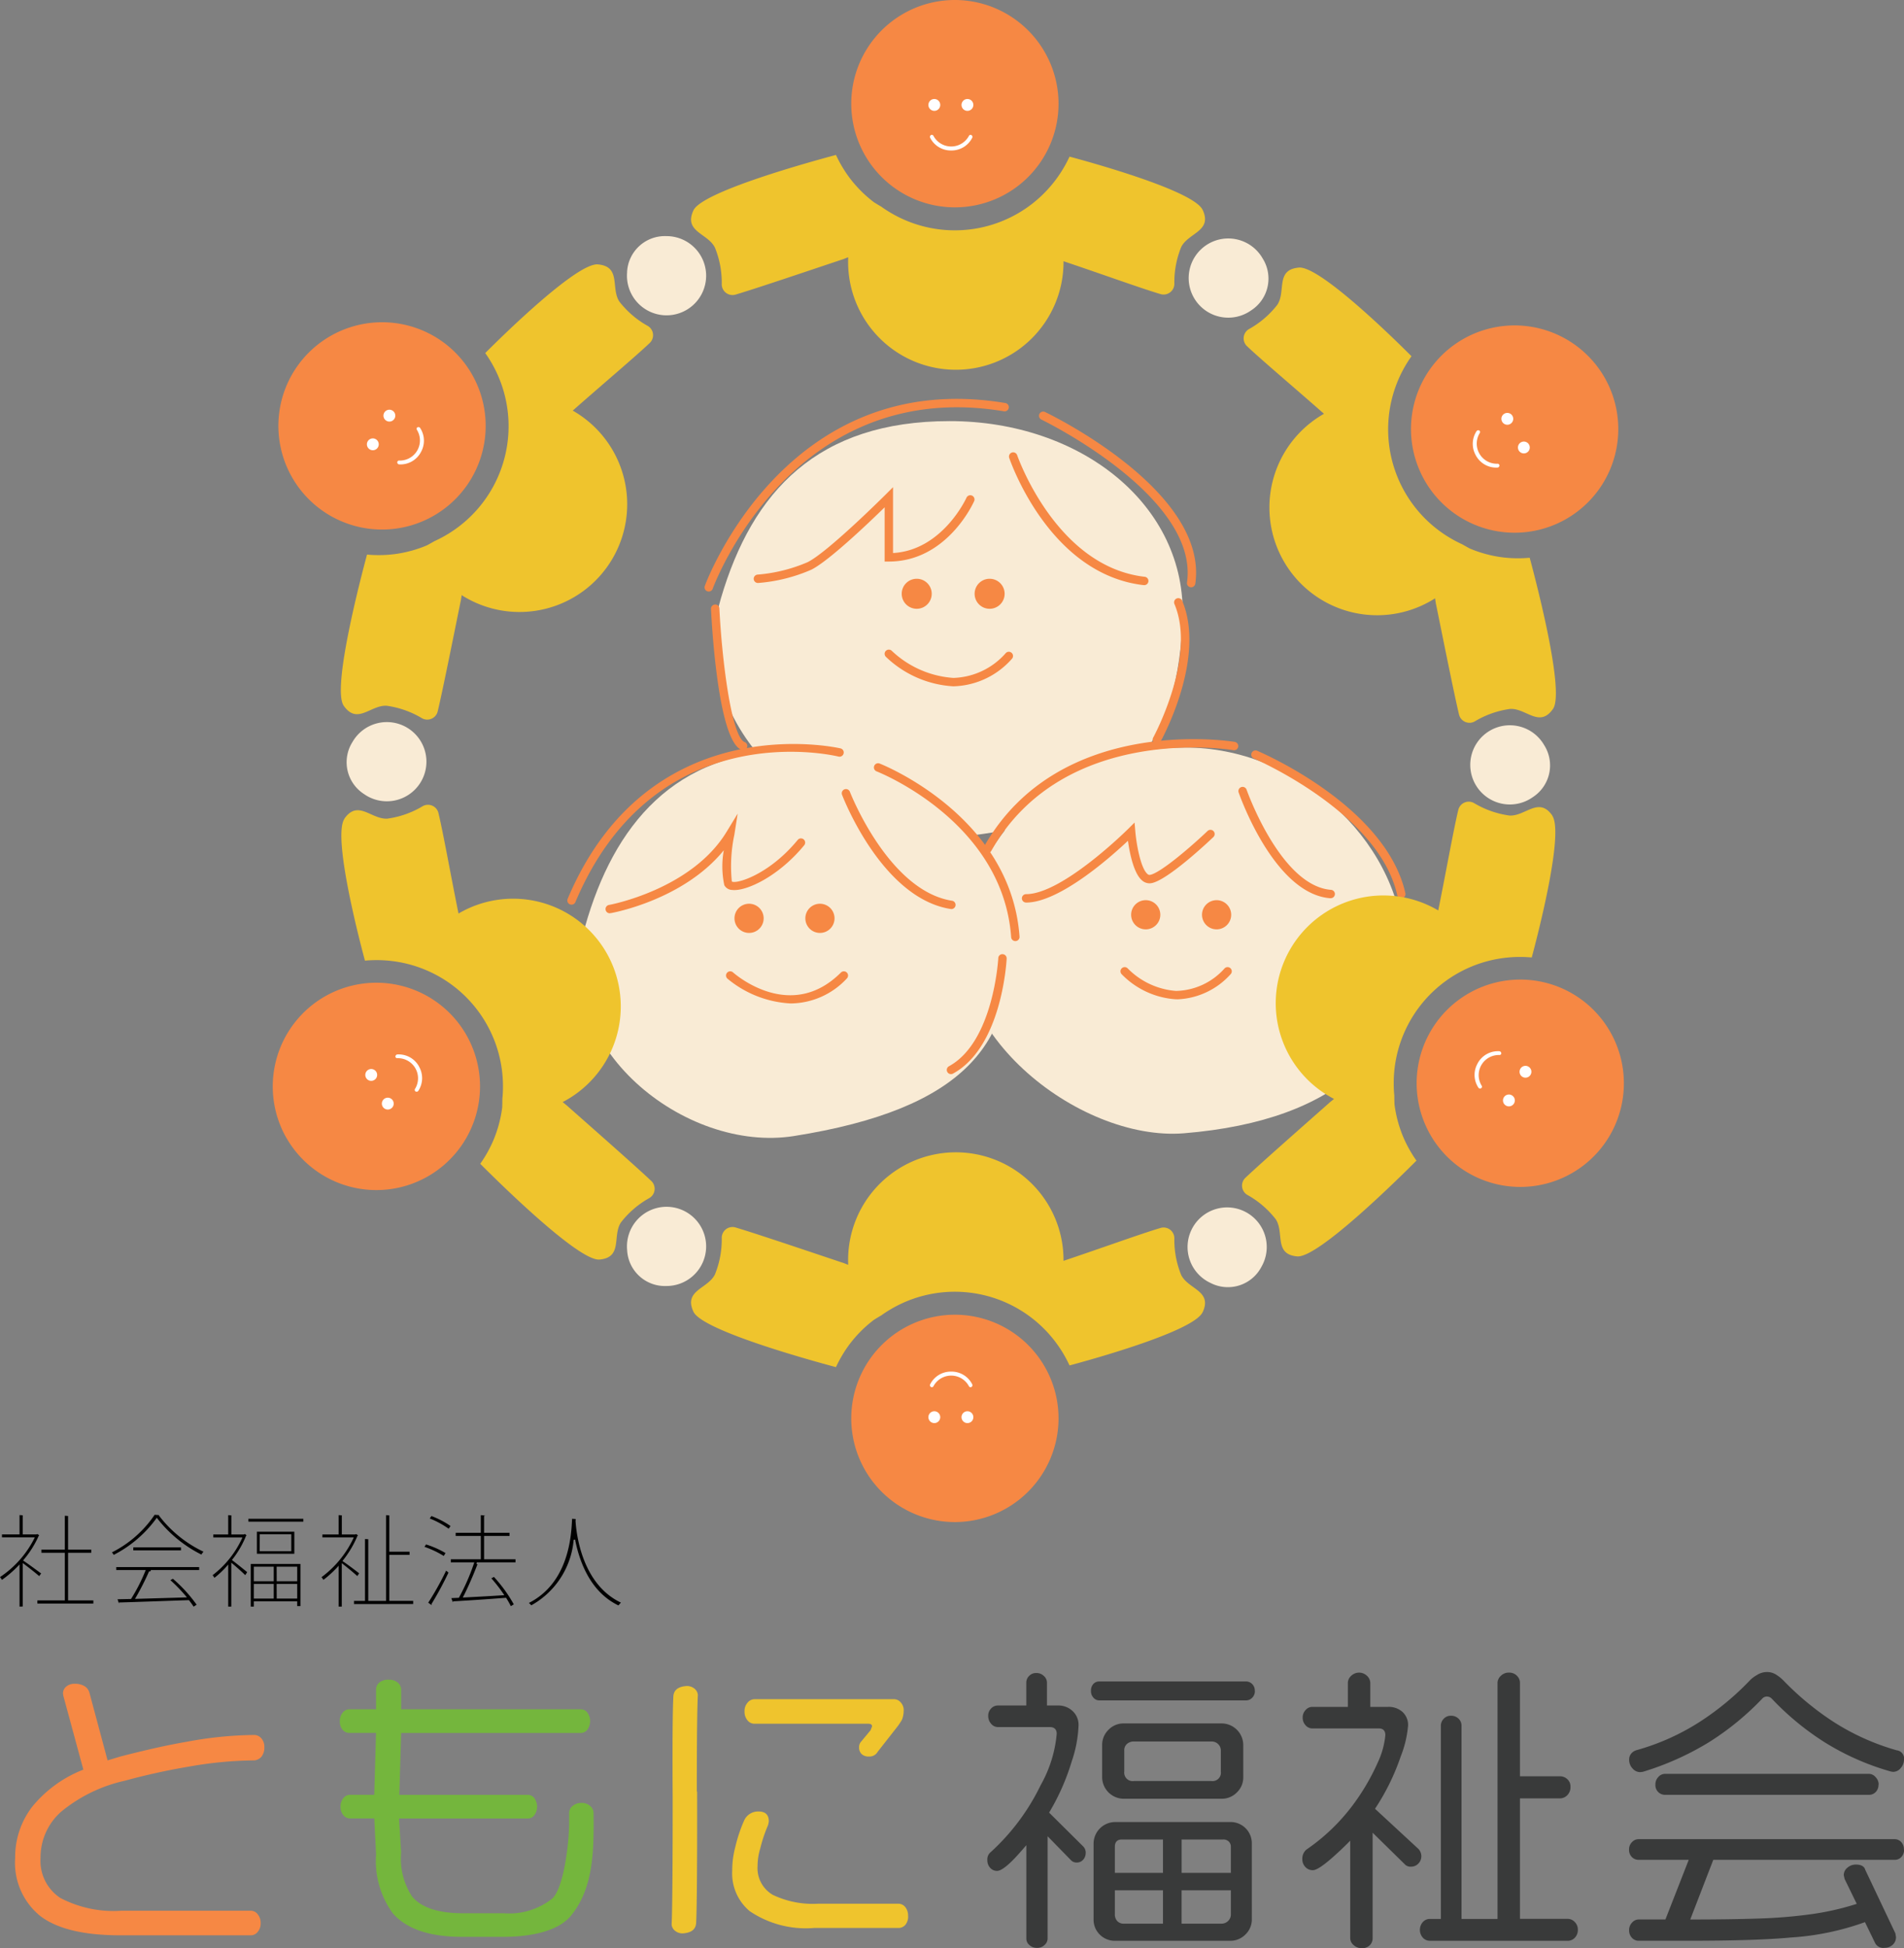<svg id="グループ_159932" data-name="グループ 159932" xmlns="http://www.w3.org/2000/svg" xmlns:xlink="http://www.w3.org/1999/xlink" width="136.401" height="139.523" viewBox="0 0 136.401 139.523">
  <rect x="0" y="0" width="136.401" height="139.523" fill="#808080" stroke="none"/>
  <defs>
    <clipPath id="clip-path">
      <rect id="長方形_29979" data-name="長方形 29979" width="136.401" height="139.523" fill="none"/>
    </clipPath>
  </defs>
  <g id="グループ_6" data-name="グループ 6" clip-path="url(#clip-path)">
    <path id="パス_613" data-name="パス 613" d="M118.621,64.291c-.3,8-3.175,14.541-16.588,15.667-9.411.79-19.171-7.972-16.487-17.124,2.253-7.68,6.939-12.7,16.384-12.7s17,6.042,16.691,14.154" transform="translate(-33.902 -19.975)" fill="#f9ebd5"/>
    <path id="パス_614" data-name="パス 614" d="M146.181,103.014c.514,7.337-4.537,12.685-15.77,13.6-7.578.614-17.913-7.545-15.667-15.951,1.884-7.055,7.868-11.673,15.769-11.673s15.132,6.385,15.667,14.029" transform="translate(-45.59 -35.452)" fill="#f9ebd5"/>
    <path id="パス_615" data-name="パス 615" d="M99.73,102.739c.558,7.509-3.131,12.28-15.36,14.21-7.782,1.229-17.388-6.411-14.949-15.013,2.046-7.22,6.4-12.611,14.977-12.611s14.751,5.592,15.332,13.414" transform="translate(-27.504 -35.587)" fill="#f9ebd5"/>
    <path id="パス_616" data-name="パス 616" d="M109.528,69.975a1.075,1.075,0,1,1-1.075-1.075,1.075,1.075,0,0,1,1.075,1.075" transform="translate(-42.78 -27.45)" fill="#f68844"/>
    <path id="パス_617" data-name="パス 617" d="M118.209,69.975a1.075,1.075,0,1,1-1.075-1.075,1.075,1.075,0,0,1,1.075,1.075" transform="translate(-46.238 -27.45)" fill="#f68844"/>
    <path id="パス_618" data-name="パス 618" d="M136.788,108.207a1.045,1.045,0,1,1-1.046-1.046,1.045,1.045,0,0,1,1.046,1.046" transform="translate(-53.664 -42.693)" fill="#f68844"/>
    <path id="パス_619" data-name="パス 619" d="M145.227,108.207a1.045,1.045,0,1,1-1.046-1.046,1.045,1.045,0,0,1,1.046,1.046" transform="translate(-57.026 -42.693)" fill="#f68844"/>
    <path id="パス_620" data-name="パス 620" d="M89.554,108.633a1.045,1.045,0,1,1-1.046-1.046,1.045,1.045,0,0,1,1.046,1.046" transform="translate(-34.846 -42.863)" fill="#f68844"/>
    <path id="パス_621" data-name="パス 621" d="M97.993,108.633a1.045,1.045,0,1,1-1.046-1.046,1.045,1.045,0,0,1,1.046,1.046" transform="translate(-38.208 -42.863)" fill="#f68844"/>
    <path id="パス_622" data-name="パス 622" d="M84.2,61.283a.3.3,0,0,1-.1-.017.3.3,0,0,1-.182-.384c.056-.158,5.787-15.723,21.529-13.1a.3.3,0,1,1-.1.593C90.108,45.836,84.538,60.931,84.483,61.084a.3.3,0,0,1-.283.2" transform="translate(-33.426 -18.918)" fill="#f68844"/>
    <path id="パス_623" data-name="パス 623" d="M86.963,82.4a.294.294,0,0,1-.112-.022c-1.632-.653-2.107-8.523-2.185-10.094a.3.3,0,0,1,.285-.316.289.289,0,0,1,.316.286c.187,3.747.872,9.192,1.808,9.566a.3.3,0,0,1-.112.58" transform="translate(-33.731 -28.674)" fill="#f68844"/>
    <path id="パス_624" data-name="パス 624" d="M134.628,61.577a.256.256,0,0,1-.043,0,.3.3,0,0,1-.256-.341c.88-6.159-10.317-11.613-10.431-11.667a.3.3,0,0,1,.261-.543c.478.23,11.708,5.7,10.766,12.295a.3.3,0,0,1-.3.258" transform="translate(-49.294 -19.52)" fill="#f68844"/>
    <path id="パス_625" data-name="パス 625" d="M137.561,81.64a.3.3,0,0,1-.263-.446c.031-.057,3.134-5.757,1.522-9.568a.3.3,0,1,1,.555-.234c1.727,4.081-1.416,9.849-1.551,10.093a.3.3,0,0,1-.263.155" transform="translate(-54.685 -28.369)" fill="#f68844"/>
    <path id="パス_626" data-name="パス 626" d="M159.751,99.921a.3.3,0,0,1-.294-.235c-1.332-5.92-10.179-9.735-10.269-9.773a.3.3,0,0,1,.235-.555c.375.159,9.22,3.973,10.621,10.2a.3.3,0,0,1-.228.36.346.346,0,0,1-.066.007" transform="translate(-59.364 -35.591)" fill="#f68844"/>
    <path id="パス_627" data-name="パス 627" d="M117.391,96.16a.305.305,0,0,1-.148-.039.3.3,0,0,1-.114-.41c5.417-9.6,17.854-7.542,17.978-7.521a.3.3,0,0,1,.245.348.3.3,0,0,1-.348.244c-.12-.021-12.143-2-17.349,7.225a.3.3,0,0,1-.262.153" transform="translate(-46.649 -35.056)" fill="#f68844"/>
    <path id="パス_628" data-name="パス 628" d="M67.859,100.077a.3.3,0,0,1-.117-.024.3.3,0,0,1-.161-.393c5.869-13.9,19.412-10.807,19.548-10.774a.3.3,0,0,1-.141.585c-.534-.129-13.185-3-18.852,10.422a.3.3,0,0,1-.277.184" transform="translate(-26.915 -35.287)" fill="#f68844"/>
    <path id="パス_629" data-name="パス 629" d="M114.2,103.6a.3.3,0,0,1-.3-.279c-.594-8.315-9.547-11.841-9.638-11.875a.3.3,0,0,1,.215-.562c.094.036,9.4,3.7,10.023,12.394a.3.3,0,0,1-.279.322H114.2" transform="translate(-41.462 -36.202)" fill="#f68844"/>
    <path id="パス_630" data-name="パス 630" d="M113.05,122.18a.3.3,0,0,1-.144-.565c3.19-1.74,3.527-7.679,3.53-7.738a.291.291,0,0,1,.315-.285.3.3,0,0,1,.285.315c-.013.258-.356,6.334-3.843,8.236a.3.3,0,0,1-.144.037" transform="translate(-44.92 -45.255)" fill="#f68844"/>
    <path id="パス_631" data-name="パス 631" d="M129.824,63.357l-.035,0c-6.716-.781-9.5-8.771-9.62-9.111a.3.3,0,0,1,.57-.194c.027.08,2.784,7.971,9.12,8.707a.3.3,0,0,1-.034.6" transform="translate(-47.87 -21.453)" fill="#f68844"/>
    <path id="パス_632" data-name="パス 632" d="M90.071,64.854a.3.3,0,0,1-.021-.6,11.346,11.346,0,0,0,3.573-.89c1.475-.738,5.564-4.818,5.605-4.859l.513-.513v4.718c3.542-.2,5.244-3.922,5.261-3.96a.3.3,0,0,1,.55.244c-.078.177-1.97,4.326-6.112,4.326h-.3V59.435c-1.168,1.141-4,3.84-5.247,4.466a11.785,11.785,0,0,1-3.8.952h-.022" transform="translate(-35.765 -23.103)" fill="#f68844"/>
    <path id="パス_633" data-name="パス 633" d="M72.454,103.992a.3.3,0,0,1-.053-.6c.059-.011,5.89-1.1,8.4-5.236l.792-1.3-.238,1.508a10.916,10.916,0,0,0-.182,3.351c.28.209,2.645-.452,4.721-2.975a.3.3,0,1,1,.464.383c-1.86,2.26-4.184,3.317-5.161,3.2a.658.658,0,0,1-.562-.341,6.462,6.462,0,0,1-.037-2.5c-2.868,3.527-7.859,4.461-8.089,4.5a.269.269,0,0,1-.054,0" transform="translate(-28.746 -38.587)" fill="#f68844"/>
    <path id="パス_634" data-name="パス 634" d="M108.067,102.52a.337.337,0,0,1-.049,0c-4.877-.786-7.644-7.876-7.76-8.177a.3.3,0,0,1,.562-.215c.028.07,2.76,7.066,7.294,7.8a.3.3,0,0,1-.047.6" transform="translate(-39.935 -37.423)" fill="#f68844"/>
    <path id="パス_635" data-name="パス 635" d="M154.072,101.65h-.025c-3.99-.319-6.454-7.278-6.557-7.574a.3.3,0,0,1,.569-.2c.023.069,2.438,6.883,6.037,7.172a.3.3,0,0,1-.023.6" transform="translate(-58.754 -37.321)" fill="#f68844"/>
    <path id="パス_636" data-name="パス 636" d="M121.987,103.647a.3.3,0,0,1,0-.6c2.609,0,7.267-4.626,7.314-4.673l.457-.456.056.643c.085.978.4,2.671.881,3.052a.2.2,0,0,0,.159.055c.713-.1,2.915-1.983,4.135-3.145a.3.3,0,0,1,.415.436c-.337.321-3.327,3.143-4.466,3.305a.8.8,0,0,1-.618-.179c-.62-.492-.914-1.991-1.035-2.859-1.263,1.19-4.916,4.424-7.3,4.424" transform="translate(-48.48 -39.01)" fill="#f68844"/>
    <path id="パス_637" data-name="パス 637" d="M137.486,117.431h-.094a5.955,5.955,0,0,1-3.883-1.8.3.3,0,0,1,.442-.407,5.436,5.436,0,0,0,3.458,1.609,4.785,4.785,0,0,0,3.481-1.618.3.3,0,1,1,.425.425,5.4,5.4,0,0,1-3.83,1.795" transform="translate(-53.159 -45.865)" fill="#f68844"/>
    <path id="パス_638" data-name="パス 638" d="M91.1,117.934a7.7,7.7,0,0,1-4.544-1.776.3.3,0,0,1,.4-.449c.168.149,4.139,3.6,7.728.012a.3.3,0,1,1,.425.425,5.545,5.545,0,0,1-4.01,1.787" transform="translate(-34.443 -46.069)" fill="#f68844"/>
    <path id="パス_639" data-name="パス 639" d="M110.263,79.963a7.6,7.6,0,0,1-4.83-2.114.3.3,0,0,1,.425-.426,7.116,7.116,0,0,0,4.4,1.938h.046a5.194,5.194,0,0,0,3.721-1.78.3.3,0,0,1,.433.417,5.774,5.774,0,0,1-4.153,1.964h-.048" transform="translate(-41.97 -30.811)" fill="#f68844"/>
    <path id="パス_640" data-name="パス 640" d="M108.77,0a7.425,7.425,0,1,0,7.435,7.435A7.435,7.435,0,0,0,108.77,0" transform="translate(-40.372 0)" fill="#f68844"/>
    <path id="パス_641" data-name="パス 641" d="M74.68,30.688A2.836,2.836,0,1,0,77.5,28.111a2.709,2.709,0,0,0-2.824,2.577" transform="translate(-29.753 -11.2)" fill="#f9ebd5"/>
    <path id="パス_642" data-name="パス 642" d="M118.939,22.379c-.64-1.372-7.97-3.394-9.533-3.812a9.142,9.142,0,0,1-.993,1.662,9.027,9.027,0,0,1-11.8,2.371q-.364-.212-.7-.455c-.178-.1-.354-.208-.527-.318a9,9,0,0,1-1.72-1.719,9.154,9.154,0,0,1-.992-1.663c-1.564.418-9.57,2.6-10.21,3.969-.717,1.536,1.024,1.638,1.536,2.662a6.667,6.667,0,0,1,.492,2.6.771.771,0,0,0,.988.772c1.4-.415,5.005-1.632,7.629-2.511,0,.009.225-.081.439-.165,0,.009,0,.018,0,.027,0,.025,0,.048,0,.073a7.716,7.716,0,1,0,15.428.186c2.624.879,5.55,1.94,6.952,2.354a.77.77,0,0,0,.987-.771,6.673,6.673,0,0,1,.492-2.6c.512-1.025,2.252-1.127,1.536-2.663" transform="translate(-32.786 -7.349)" fill="#efc42d"/>
    <path id="パス_643" data-name="パス 643" d="M111.405,12.211a.424.424,0,1,1-.424-.424.423.423,0,0,1,.424.424" transform="translate(-44.047 -4.696)" fill="#fffeff"/>
    <path id="パス_644" data-name="パス 644" d="M115.348,12.211a.424.424,0,1,1-.424-.424.423.423,0,0,1,.424.424" transform="translate(-45.618 -4.696)" fill="#fffeff"/>
    <path id="パス_645" data-name="パス 645" d="M113.706,16.068a.132.132,0,0,0-.179.068,1.441,1.441,0,0,1-2.53,0,.132.132,0,0,0-.18-.068.148.148,0,0,0-.064.191,1.656,1.656,0,0,0,1.49.914l.007,0h.023l.007,0a1.658,1.658,0,0,0,1.491-.914.149.149,0,0,0-.064-.191" transform="translate(-44.119 -6.396)" fill="#fffeff"/>
    <path id="パス_646" data-name="パス 646" d="M108.77,171.349a7.425,7.425,0,1,1,7.435-7.435,7.435,7.435,0,0,1-7.435,7.435" transform="translate(-40.372 -62.342)" fill="#f68844"/>
    <path id="パス_647" data-name="パス 647" d="M74.68,147.1a2.836,2.836,0,1,1,2.824,2.577A2.709,2.709,0,0,1,74.68,147.1" transform="translate(-29.753 -57.577)" fill="#f9ebd5"/>
    <path id="パス_648" data-name="パス 648" d="M118.939,148.635c-.64,1.372-7.97,3.395-9.533,3.812a9.168,9.168,0,0,0-.993-1.663,9.028,9.028,0,0,0-11.8-2.37q-.364.212-.7.455c-.178.1-.354.208-.527.318a8.968,8.968,0,0,0-1.72,1.719,9.134,9.134,0,0,0-.992,1.663c-1.564-.418-9.57-2.6-10.21-3.969-.717-1.536,1.024-1.638,1.536-2.662a6.67,6.67,0,0,0,.492-2.6.771.771,0,0,1,.988-.772c1.4.415,5.005,1.632,7.629,2.511,0-.009.225.08.439.164,0-.009,0-.017,0-.026,0-.025,0-.048,0-.073a7.716,7.716,0,1,1,15.428-.186c2.624-.879,5.55-1.94,6.952-2.355a.77.77,0,0,1,.987.772,6.676,6.676,0,0,0,.492,2.6c.512,1.025,2.252,1.127,1.536,2.663" transform="translate(-32.786 -54.658)" fill="#efc42d"/>
    <path id="パス_649" data-name="パス 649" d="M111.405,168.427a.424.424,0,1,0-.424.424.423.423,0,0,0,.424-.424" transform="translate(-44.047 -66.933)" fill="#fffeff"/>
    <path id="パス_650" data-name="パス 650" d="M115.348,168.427a.424.424,0,1,0-.424.424.423.423,0,0,0,.424-.424" transform="translate(-45.618 -66.933)" fill="#fffeff"/>
    <path id="パス_651" data-name="パス 651" d="M113.706,164.386a.132.132,0,0,1-.179-.068,1.441,1.441,0,0,0-2.53,0,.132.132,0,0,1-.18.068.148.148,0,0,1-.064-.191,1.656,1.656,0,0,1,1.49-.914l.007,0h.023l.007,0a1.658,1.658,0,0,1,1.491.914.149.149,0,0,1-.064.191" transform="translate(-44.119 -65.05)" fill="#fffeff"/>
    <path id="パス_652" data-name="パス 652" d="M34.136,42.08a7.425,7.425,0,1,0,10.157-2.722A7.435,7.435,0,0,0,34.136,42.08" transform="translate(-13.203 -15.283)" fill="#f68844"/>
    <path id="パス_653" data-name="パス 653" d="M42.531,91.077a2.836,2.836,0,1,0-.821-3.734,2.709,2.709,0,0,0,.821,3.734" transform="translate(-16.454 -34.21)" fill="#f9ebd5"/>
    <path id="パス_654" data-name="パス 654" d="M59,31.475c-1.508-.132-6.925,5.2-8.069,6.35a9.035,9.035,0,0,1-2.9,13.093q-.366.208-.746.381-.266.155-.538.3a8.968,8.968,0,0,1-2.348.63,9.2,9.2,0,0,1-1.937.028c-.42,1.563-2.536,9.587-1.668,10.827.972,1.389,1.931-.067,3.074,0a6.682,6.682,0,0,1,2.495.872.77.77,0,0,0,1.162-.469c.342-1.422,1.089-5.151,1.64-7.863.008,0,.043-.235.078-.463l.022.014c.022.013.04.028.061.04A7.716,7.716,0,1,0,57.2,41.946c2.073-1.833,4.455-3.837,5.515-4.843a.77.77,0,0,0-.175-1.241,6.678,6.678,0,0,1-2-1.725c-.631-.955.151-2.514-1.538-2.661" transform="translate(-16.169 -12.539)" fill="#efc42d"/>
    <path id="パス_655" data-name="パス 655" d="M44.329,52.247a.424.424,0,1,1-.579.155.424.424,0,0,1,.579-.155" transform="translate(-17.408 -20.793)" fill="#fffeff"/>
    <path id="パス_656" data-name="パス 656" d="M46.3,48.833a.424.424,0,1,1-.579.155.424.424,0,0,1,.579-.155" transform="translate(-18.193 -19.433)" fill="#fffeff"/>
    <path id="パス_657" data-name="パス 657" d="M48.751,50.856a.131.131,0,0,0-.031.19,1.441,1.441,0,0,1-1.266,2.191.132.132,0,0,0-.148.122.149.149,0,0,0,.134.152,1.658,1.658,0,0,0,1.537-.834s0,0,.006,0l0-.011s0-.005.007-.009,0-.005,0-.007a1.658,1.658,0,0,0-.046-1.748.148.148,0,0,0-.2-.04" transform="translate(-18.847 -20.253)" fill="#fffeff"/>
    <path id="パス_658" data-name="パス 658" d="M182.534,127.76a7.425,7.425,0,1,1-2.722-10.157,7.435,7.435,0,0,1,2.722,10.157" transform="translate(-67.197 -46.459)" fill="#f68844"/>
    <path id="パス_659" data-name="パス 659" d="M143.343,149.281a2.836,2.836,0,1,1,3.644-1.157,2.709,2.709,0,0,1-3.644,1.157" transform="translate(-56.619 -57.398)" fill="#f9ebd5"/>
    <path id="パス_660" data-name="パス 660" d="M170.121,96.433c.868,1.24-1.045,8.6-1.465,10.162a9.2,9.2,0,0,0-1.937.028,9.03,9.03,0,0,0-7.951,9.031q0,.421.043.836,0,.308.011.615a8.982,8.982,0,0,0,.629,2.349,9.167,9.167,0,0,0,.945,1.691c-1.144,1.145-7.034,6.99-8.543,6.858-1.689-.147-.907-1.706-1.538-2.661a6.677,6.677,0,0,0-2-1.724.771.771,0,0,1-.174-1.242c1.06-1.006,3.916-3.519,5.989-5.351-.008,0,.182-.155.362-.3l-.023-.013c-.022-.012-.044-.021-.065-.033a7.716,7.716,0,1,1,7.553-13.453c.55-2.712,1.095-5.777,1.437-7.2a.771.771,0,0,1,1.162-.469,6.681,6.681,0,0,0,2.5.872c1.142.069,2.1-1.387,3.074,0" transform="translate(-58.923 -38.023)" fill="#efc42d"/>
    <path id="パス_661" data-name="パス 661" d="M179.616,130.356a.424.424,0,1,0,.155.579.424.424,0,0,0-.155-.579" transform="translate(-71.307 -51.912)" fill="#fffeff"/>
    <path id="パス_662" data-name="パス 662" d="M181.588,126.941a.424.424,0,1,0,.155.579.424.424,0,0,0-.155-.579" transform="translate(-72.092 -50.551)" fill="#fffeff"/>
    <path id="パス_663" data-name="パス 663" d="M177.514,125.289a.132.132,0,0,1-.149.122A1.441,1.441,0,0,0,176.1,127.6a.132.132,0,0,1-.031.189.149.149,0,0,1-.2-.04,1.658,1.658,0,0,1-.047-1.748s0-.005,0-.007l.007-.01a.09.09,0,0,1,0-.011s0,0,.005,0a1.658,1.658,0,0,1,1.538-.833.148.148,0,0,1,.134.151" transform="translate(-69.959 -49.854)" fill="#fffeff"/>
    <path id="パス_664" data-name="パス 664" d="M33.481,128.138A7.425,7.425,0,1,0,36.2,117.981a7.435,7.435,0,0,0-2.722,10.157" transform="translate(-12.942 -46.61)" fill="#f68844"/>
    <path id="パス_665" data-name="パス 665" d="M40.875,96.811c-.868,1.24,1.045,8.6,1.465,10.162a9.194,9.194,0,0,1,1.937.028,9.03,9.03,0,0,1,7.951,9.031q0,.421-.043.836,0,.308-.011.615a8.984,8.984,0,0,1-.629,2.349,9.169,9.169,0,0,1-.945,1.69c1.144,1.145,7.034,6.99,8.543,6.858,1.689-.147.907-1.706,1.538-2.661a6.677,6.677,0,0,1,2-1.724.771.771,0,0,0,.174-1.242c-1.06-1.006-3.916-3.519-5.989-5.351.008,0-.182-.155-.362-.3l.023-.013c.022-.012.044-.021.065-.033A7.716,7.716,0,1,0,49.043,103.6c-.55-2.712-1.095-5.777-1.437-7.2a.771.771,0,0,0-1.162-.469,6.681,6.681,0,0,1-2.5.872c-1.142.069-2.1-1.387-3.074,0" transform="translate(-16.196 -38.174)" fill="#efc42d"/>
    <path id="パス_666" data-name="パス 666" d="M45.684,130.733a.424.424,0,1,1-.155.579.424.424,0,0,1,.155-.579" transform="translate(-18.116 -52.062)" fill="#fffeff"/>
    <path id="パス_667" data-name="パス 667" d="M43.712,127.319a.424.424,0,1,1-.155.579.424.424,0,0,1,.155-.579" transform="translate(-17.33 -50.702)" fill="#fffeff"/>
    <path id="パス_668" data-name="パス 668" d="M47.078,125.667a.132.132,0,0,0,.149.122,1.441,1.441,0,0,1,1.265,2.192.132.132,0,0,0,.031.189.149.149,0,0,0,.2-.04,1.658,1.658,0,0,0,.047-1.748s0-.005,0-.007l-.007-.01a.083.083,0,0,0,0-.011s0,0-.005,0a1.658,1.658,0,0,0-1.538-.833.148.148,0,0,0-.134.151" transform="translate(-18.756 -50.005)" fill="#fffeff"/>
    <path id="パス_669" data-name="パス 669" d="M181.88,42.458a7.425,7.425,0,1,1-10.157-2.722,7.435,7.435,0,0,1,10.157,2.722" transform="translate(-66.937 -15.434)" fill="#f68844"/>
    <path id="パス_670" data-name="パス 670" d="M179.832,91.455a2.836,2.836,0,1,1,.82-3.734,2.709,2.709,0,0,1-.82,3.734" transform="translate(-70.031 -34.36)" fill="#f9ebd5"/>
    <path id="パス_671" data-name="パス 671" d="M146.3,33.5a2.836,2.836,0,1,1,.82-3.734,2.709,2.709,0,0,1-.82,3.734" transform="translate(-56.672 -11.269)" fill="#f9ebd5"/>
    <path id="パス_672" data-name="パス 672" d="M152.05,31.852c1.508-.132,6.925,5.2,8.069,6.35a9.035,9.035,0,0,0,2.9,13.093q.366.208.746.381.266.155.538.3a8.969,8.969,0,0,0,2.348.63,9.2,9.2,0,0,0,1.937.028c.42,1.563,2.536,9.587,1.668,10.827-.972,1.389-1.931-.067-3.074,0a6.682,6.682,0,0,0-2.495.872.77.77,0,0,1-1.162-.469c-.342-1.422-1.089-5.151-1.64-7.863-.008,0-.043-.235-.078-.463l-.022.014c-.022.013-.04.028-.061.04a7.716,7.716,0,1,1-7.875-13.268c-2.073-1.833-4.455-3.837-5.515-4.843a.771.771,0,0,1,.175-1.242,6.668,6.668,0,0,0,2-1.724c.631-.955-.151-2.514,1.538-2.661" transform="translate(-59.001 -12.689)" fill="#efc42d"/>
    <path id="パス_673" data-name="パス 673" d="M180.971,52.625a.424.424,0,1,0,.579.155.424.424,0,0,0-.579-.155" transform="translate(-72.015 -20.944)" fill="#fffeff"/>
    <path id="パス_674" data-name="パス 674" d="M179,49.211a.424.424,0,1,0,.579.155.424.424,0,0,0-.579-.155" transform="translate(-71.229 -19.583)" fill="#fffeff"/>
    <path id="パス_675" data-name="パス 675" d="M175.84,51.234a.131.131,0,0,1,.031.19,1.441,1.441,0,0,0,1.266,2.191.132.132,0,0,1,.148.122.149.149,0,0,1-.134.152,1.658,1.658,0,0,1-1.537-.834s0,0-.006,0l0-.011s0-.005-.007-.009,0-.005,0-.007a1.658,1.658,0,0,1,.046-1.748.148.148,0,0,1,.2-.04" transform="translate(-69.867 -20.403)" fill="#fffeff"/>
    <path id="パス_676" data-name="パス 676" d="M19.391,217.6a.917.917,0,0,1-.212.624.631.631,0,0,1-.486.243H9.334q-3.913,0-5.721-1.375a4.9,4.9,0,0,1-1.808-4.167,5.905,5.905,0,0,1,1.216-3.659,8.876,8.876,0,0,1,3.67-2.664l-1.438-5.3-.021-.148a.628.628,0,0,1,.233-.5.872.872,0,0,1,.592-.2,1.353,1.353,0,0,1,.719.169.8.8,0,0,1,.36.508l1.29,4.809.909-.275q2.771-.719,4.759-1.058a27.348,27.348,0,0,1,4.822-.487.671.671,0,0,1,.529.244.917.917,0,0,1,.212.624,1.053,1.053,0,0,1-.191.666.761.761,0,0,1-.529.286,27.793,27.793,0,0,0-4.674.444,46.416,46.416,0,0,0-4.611,1.015,10.841,10.841,0,0,0-4.558,2.221,4.358,4.358,0,0,0-1.47,3.3,3.179,3.179,0,0,0,1.407,2.866,8.186,8.186,0,0,0,4.389.92h9.274a.622.622,0,0,1,.486.254.96.96,0,0,1,.212.635" transform="translate(-0.719 -79.865)" fill="#f68844"/>
    <path id="パス_677" data-name="パス 677" d="M58.648,210.219c0,2.214-.079,4.775-1.634,6.651-.875,1.056-2.744,1.5-4.817,1.5h-3q-3.447,0-4.928-1.671a6.387,6.387,0,0,1-1.206-4.23l-.129-2.578H41.193a.611.611,0,0,1-.476-.233.905.905,0,0,1-.2-.614.915.915,0,0,1,.2-.6.6.6,0,0,1,.476-.243h1.738l.129-4.434H41.142a.623.623,0,0,1-.476-.222.9.9,0,0,1-.2-.624.913.913,0,0,1,.2-.6.6.6,0,0,1,.476-.244H43.06v-1.384a.663.663,0,0,1,.243-.539,1.013,1.013,0,0,1,.667-.2.989.989,0,0,1,.634.2.65.65,0,0,1,.254.539v1.384H57.74a.573.573,0,0,1,.466.244,1.051,1.051,0,0,1,0,1.206.574.574,0,0,1-.466.243H44.858l-.129,4.434h9.213a.573.573,0,0,1,.465.243,1.048,1.048,0,0,1,0,1.206.572.572,0,0,1-.465.244H44.707l.15,2.43a4.934,4.934,0,0,0,.783,3.151q.994,1.206,3.68,1.206h2.9a4.955,4.955,0,0,0,3.469-1.058c.8-.733,1.206-3.9,1.206-5.463V209.5a.641.641,0,0,1,.254-.508.959.959,0,0,1,.635-.212A.888.888,0,0,1,58.4,209a.664.664,0,0,1,.243.5Z" transform="translate(-16.121 -79.66)" fill="#74b63d"/>
    <path id="パス_678" data-name="パス 678" d="M124.619,212.058a.689.689,0,0,1-.18.476.585.585,0,0,1-.455.2.544.544,0,0,1-.4-.148l-1.692-1.734v7.339a.625.625,0,0,1-.212.444.745.745,0,0,1-.55.212.777.777,0,0,1-.539-.2.6.6,0,0,1-.222-.455v-6.7q-.614.719-.973,1.079-.762.762-1.121.762a.644.644,0,0,1-.5-.222.8.8,0,0,1-.2-.561.668.668,0,0,1,.254-.571,15.771,15.771,0,0,0,3.574-4.8,9.1,9.1,0,0,0,1.142-3.659q0-.487-.508-.487h-3.722a.623.623,0,0,1-.466-.233.819.819,0,0,1-.211-.571.717.717,0,0,1,.211-.529.648.648,0,0,1,.466-.211h2.051v-1.65a.661.661,0,0,1,.2-.465.682.682,0,0,1,.518-.212.756.756,0,0,1,.54.212.633.633,0,0,1,.222.465v1.65h.782a1.472,1.472,0,0,1,1.058.4,1.339,1.339,0,0,1,.423,1.015,8.914,8.914,0,0,1-.486,2.58A16.24,16.24,0,0,1,122,209.16l2.453,2.432a.631.631,0,0,1,.169.466m12.119-11.611a.657.657,0,0,1-.191.486.609.609,0,0,1-.444.191H125.592a.552.552,0,0,1-.412-.191.679.679,0,0,1-.18-.486.7.7,0,0,1,.169-.5.556.556,0,0,1,.423-.18H136.1a.624.624,0,0,1,.444.18.65.65,0,0,1,.191.5m-.212,16.349a1.486,1.486,0,0,1-.455,1.089,1.51,1.51,0,0,1-1.11.455h-8.206a1.519,1.519,0,0,1-1.121-.444,1.493,1.493,0,0,1-.445-1.1V211.4a1.553,1.553,0,0,1,1.565-1.565h8.206a1.519,1.519,0,0,1,1.565,1.565Zm-.613-10.173a1.485,1.485,0,0,1-.455,1.089,1.511,1.511,0,0,1-1.111.455h-7a1.553,1.553,0,0,1-1.544-1.544v-2.284a1.511,1.511,0,0,1,.455-1.111,1.485,1.485,0,0,1,1.089-.455h7a1.553,1.553,0,0,1,1.565,1.565Zm-5.753,6.852v-2.39h-2.94q-.507,0-.507.529v1.861Zm0,3.638v-2.39h-3.447v1.713a.7.7,0,0,0,.169.487.616.616,0,0,0,.486.19Zm4.146-10.892v-1.5a.633.633,0,0,0-.191-.465.658.658,0,0,0-.486-.19h-5.541a.743.743,0,0,0-.5.169.6.6,0,0,0-.2.486v1.5a.608.608,0,0,0,.7.677h5.541a.6.6,0,0,0,.677-.677m.719,7.254v-1.861a.515.515,0,0,0-.148-.38.541.541,0,0,0-.4-.149h-2.982v2.39Zm0,2.961v-1.713h-3.532v2.39h2.855a.668.668,0,0,0,.476-.19.641.641,0,0,0,.2-.487" transform="translate(-46.843 -79.345)" fill="#393a3a"/>
    <path id="パス_679" data-name="パス 679" d="M163.609,212.276a.73.73,0,0,1-.211.518.7.7,0,0,1-.529.223.55.55,0,0,1-.4-.127l-2.348-2.305v7.55a.71.71,0,0,1-.2.508.764.764,0,0,1-.581.212.832.832,0,0,1-.582-.222.663.663,0,0,1-.243-.5v-6.979q-.529.55-1.269,1.206-1.036.91-1.4.909a.707.707,0,0,1-.55-.232.818.818,0,0,1-.212-.571.846.846,0,0,1,.3-.677,14.073,14.073,0,0,0,3.279-3.13,15.81,15.81,0,0,0,1.819-3.087,5.913,5.913,0,0,0,.55-1.967c0-.324-.156-.487-.465-.487h-4.78a.632.632,0,0,1-.465-.222.78.78,0,0,1-.212-.56.755.755,0,0,1,.212-.54.632.632,0,0,1,.465-.222h2.559v-1.713a.7.7,0,0,1,.233-.507.816.816,0,0,1,1.142,0,.706.706,0,0,1,.233.507v1.713h1.269a1.464,1.464,0,0,1,1.047.37,1.266,1.266,0,0,1,.391.963,7.79,7.79,0,0,1-.529,2.22,16.166,16.166,0,0,1-1.84,3.744l3.109,2.876a.768.768,0,0,1,.211.529m11.21,5.266a.783.783,0,0,1-.212.561.675.675,0,0,1-.507.222h-9.877a.674.674,0,0,1-.508-.222.848.848,0,0,1,0-1.121.675.675,0,0,1,.508-.222h.783V202.907a.7.7,0,0,1,.2-.476.668.668,0,0,1,.519-.222.746.746,0,0,1,.55.211.672.672,0,0,1,.211.487V216.76h2.58v-16.9a.7.7,0,0,1,.233-.507.8.8,0,0,1,.593-.233.76.76,0,0,1,.56.222.71.71,0,0,1,.222.518v6.684h2.877a.761.761,0,0,1,.507.2.7.7,0,0,1,.233.56.793.793,0,0,1-.233.6.724.724,0,0,1-.507.222h-2.877v8.629H174.1a.689.689,0,0,1,.5.222.76.76,0,0,1,.222.561" transform="translate(-61.787 -79.331)" fill="#393a3a"/>
    <path id="パス_680" data-name="パス 680" d="M213.691,205.332a.9.9,0,0,1-.232.592.7.7,0,0,1-.55.275l-.148-.021a18.465,18.465,0,0,1-4.78-2.115,19.708,19.708,0,0,1-3.743-3.088.489.489,0,0,0-.339-.17.446.446,0,0,0-.381.17,19.97,19.97,0,0,1-3.743,3.066,20.343,20.343,0,0,1-4.8,2.157l-.19.021a.721.721,0,0,1-.54-.264.893.893,0,0,1-.243-.624.661.661,0,0,1,.159-.455.787.787,0,0,1,.412-.243,16.7,16.7,0,0,0,4.442-1.988,19.866,19.866,0,0,0,3.68-3.045,2.4,2.4,0,0,1,.466-.339,1.334,1.334,0,0,1,.719-.212,1.19,1.19,0,0,1,.656.191,2.752,2.752,0,0,1,.486.381,20.544,20.544,0,0,0,3.6,2.982,16.932,16.932,0,0,0,4.547,2.051.6.6,0,0,1,.528.677m0,6.429a.729.729,0,0,1-.2.54.626.626,0,0,1-.454.2H200.029l-1.65,4.272q2.982,0,5.023-.074a34.9,34.9,0,0,0,3.722-.317,19.292,19.292,0,0,0,3.183-.73l-.867-1.777-.063-.275a.679.679,0,0,1,.264-.54.911.911,0,0,1,.6-.222c.381,0,.606.127.677.381l2.157,4.547.042.254a.721.721,0,0,1-.243.571.862.862,0,0,1-.582.211.648.648,0,0,1-.677-.359l-.719-1.481a19.14,19.14,0,0,1-5.308,1.1q-2.455.233-7.339.233h-3.574a.638.638,0,0,1-.476-.212.763.763,0,0,1-.2-.55.751.751,0,0,1,.212-.539.631.631,0,0,1,.465-.223H196.6l1.671-4.272h-3.6a.65.65,0,0,1-.476-.2.727.727,0,0,1-.2-.54.717.717,0,0,1,.212-.529.646.646,0,0,1,.465-.211h18.358a.626.626,0,0,1,.454.2.728.728,0,0,1,.2.539m-1.819-4.653a.727.727,0,0,1-.2.539.652.652,0,0,1-.476.2H196.56a.681.681,0,0,1-.466-.19.7.7,0,0,1-.211-.55.753.753,0,0,1,.211-.539.633.633,0,0,1,.466-.223H211.2a.636.636,0,0,1,.455.233.746.746,0,0,1,.222.529" transform="translate(-77.291 -79.302)" fill="#393a3a"/>
    <path id="パス_681" data-name="パス 681" d="M96.922,217.194a.94.94,0,0,1-.19.614.646.646,0,0,1-.529.233H90.2a7.177,7.177,0,0,1-4.632-1.206,3.52,3.52,0,0,1-1.248-2.9,6.448,6.448,0,0,1,.222-1.7,10.591,10.591,0,0,1,.645-1.919A1.091,1.091,0,0,1,86.2,209.7q.74,0,.74.7a1.13,1.13,0,0,1-.105.4,10.428,10.428,0,0,0-.508,1.549,4.326,4.326,0,0,0-.191,1.248,2.211,2.211,0,0,0,1.089,2.073,6.646,6.646,0,0,0,3.268.635H96.2a.642.642,0,0,1,.518.243.98.98,0,0,1,.2.645m-.317-14.73a1.71,1.71,0,0,1-.127.677c-.029.057-.12.2-.275.423l-1.459,1.861a.669.669,0,0,1-.635.338.7.7,0,0,1-.518-.179.645.645,0,0,1-.18-.476.6.6,0,0,1,.106-.36l.719-.867.106-.275c0-.126-.092-.19-.275-.19H85.9a.631.631,0,0,1-.487-.243.95.95,0,0,1-.211-.646.891.891,0,0,1,.222-.624.644.644,0,0,1,.476-.243H95.929a.621.621,0,0,1,.465.233.819.819,0,0,1,.212.571m-14.823,5.809c0-1.239,0-5.561.075-6.922a.648.648,0,0,0-.279-.475.834.834,0,0,0-.588-.155q-.842.078-.887.728c-.093,1.567-.05,7.2-.05,7.2,0,1.536,0,7.753-.075,9.147a.648.648,0,0,0,.279.475.83.83,0,0,0,.588.155q.842-.077.887-.728c.093-1.566.072-9.423.072-9.423Z" transform="translate(-31.864 -79.966)" fill="#efc42d"/>
    <path id="パス_682" data-name="パス 682" d="M69.4,187.011c-1.979-.948-2.775-3.055-3.1-4.662L66.3,182.3h-.1l-.016.05A5.936,5.936,0,0,1,63.153,187a1.5,1.5,0,0,0-.174-.168c2.877-1.461,3.039-4.854,3.093-5.977l0-.051.26.018-.01.152c.07,1.053.511,4.535,3.255,5.835a1.449,1.449,0,0,0-.178.2" transform="translate(-25.091 -72.032)"/>
    <path id="パス_683" data-name="パス 683" d="M39.511,186.921v-2.929l-.1.113a7.578,7.578,0,0,1-.99.9,1.6,1.6,0,0,0-.137-.191,7.36,7.36,0,0,0,2.272-2.762l.038-.085H38.349v-.212h1.162v-1.387l.227.017v1.37h.947l.09-.024.122.088-.037.033a7.4,7.4,0,0,1-1.037,1.754l-.04.051.054.036c.3.2.912.662,1.142.843l-.131.2c-.238-.224-.738-.63-1.013-.848l-.1-.078v3.11Zm1.1-.181v-.226H41.4v-4.433l.233.014v4.419h1.274v-6.143l.234.017v2.6h1.45v.226h-1.45v3.295h1.71v.226Z" transform="translate(-15.251 -71.86)"/>
    <path id="パス_684" data-name="パス 684" d="M1.4,186.921V183.9l-.1.108a8.01,8.01,0,0,1-1.162,1,1.451,1.451,0,0,0-.138-.2,7.239,7.239,0,0,0,2.452-2.758l.04-.085H.141v-.212H1.4v-1.387l.226.017v1.37H2.6l.089-.024.122.09-.036.031a7.093,7.093,0,0,1-1.08,1.718l-.042.051.055.037c.3.2.978.7,1.24.893l-.141.188c-.24-.209-.731-.6-1.08-.861l-.1-.072v3.111Zm1.277-.216v-.227H4.644v-3.41H2.969v-.227H4.644v-2.426l.233.017v2.409h1.66v.227H4.877v3.41H6.688v.227Z" transform="translate(0 -71.861)"/>
    <path id="パス_685" data-name="パス 685" d="M19.181,186.909a5.648,5.648,0,0,0-.339-.466c-2.321.078-3.969.141-4.948.166h-.052l-.006.052a.068.068,0,0,1-.005.02l-.1-.3.965-.02a12.547,12.547,0,0,0,1.021-1.992l.034-.083H13.638v-.212h5.94v.212h-3.46l-.013.076a.235.235,0,0,1-.08.019l-.035,0-.014.031a19.212,19.212,0,0,1-.941,1.848l-.057.094,3.721-.108-.082-.1a11.644,11.644,0,0,0-1.1-1.134l.179-.1a10.535,10.535,0,0,1,1.7,1.857ZM13.46,183.2c-.037-.054-.085-.122-.131-.178a8.069,8.069,0,0,0,3.06-2.691l.324.021-.032.007.052.074a8.677,8.677,0,0,0,3.153,2.54,2.124,2.124,0,0,0-.152.206,9.274,9.274,0,0,1-3.141-2.57l-.051-.071-.048.073A8.67,8.67,0,0,1,13.46,183.2m1.4-.534h3.415v.212H14.858Z" transform="translate(-5.31 -71.845)"/>
    <path id="パス_686" data-name="パス 686" d="M56.733,186.889c-.083-.168-.19-.359-.32-.567l-.019-.031-.037,0c-1.366.108-2.814.2-3.715.252l-.049,0-.007.049a.049.049,0,0,1-.008.023l-.108-.3.54-.025a15,15,0,0,0,1.079-2.458l.027-.079H52.432v-.22h2.15v-1.671h-1.8v-.227h1.8v-1.263l.33.028a.23.23,0,0,1-.046.012l-.05.008v1.215h1.825v.227H54.816v1.671h2.251v.22H54.291l-.019.117.1.035h-.035l-.015.038c-.229.6-.624,1.538-.985,2.238l-.048.093.416-.022c.749-.04,1.613-.085,2.461-.142l.1-.007-.059-.087a10.872,10.872,0,0,0-.87-1.119l.186-.1a10.312,10.312,0,0,1,1.422,1.965Zm-5.917-.247a21.8,21.8,0,0,0,1.281-2.294c.094.075.138.112.167.141a24.084,24.084,0,0,1-1.213,2.244c0,.043.007.069.01.087Zm1.112-3.347a6.884,6.884,0,0,0-1.382-.654l.113-.171a6.609,6.609,0,0,1,1.394.618Zm.351-1.95a6.28,6.28,0,0,0-1.357-.735l.123-.173a6.272,6.272,0,0,1,1.369.712Z" transform="translate(-20.137 -71.861)"/>
    <path id="パス_687" data-name="パス 687" d="M28.047,186.921v-3.055h3.559v3.019h-.233v-.339H28.266v.375Zm1.857-.573h1.47V185.3H29.9Zm-1.638,0h1.426V185.3H28.266Zm1.638-1.241h1.47v-1.043H29.9Zm-1.638,0h1.426v-1.043H28.266Zm-1.835,1.814v-3.013l-.1.117a6.675,6.675,0,0,1-.887.836,1.2,1.2,0,0,0-.132-.188,7.029,7.029,0,0,0,2.1-2.618l.037-.085H25.362v-.212H26.43v-1.387l.226.017v1.37h.883l.09-.034.117.091-.039.042a6.84,6.84,0,0,1-.973,1.68l-.037.048.048.037c.21.158.584.459.845.67l.2.161-.139.217c-.2-.2-.6-.563-.9-.81l-.1-.082v3.143Zm2.056-5.364h2.68v1.583h-2.68Zm.2,1.4h2.263v-1.216H28.691Zm-.81-2.323h3.935v.205H27.881Z" transform="translate(-10.082 -71.861)"/>
  </g>
</svg>
